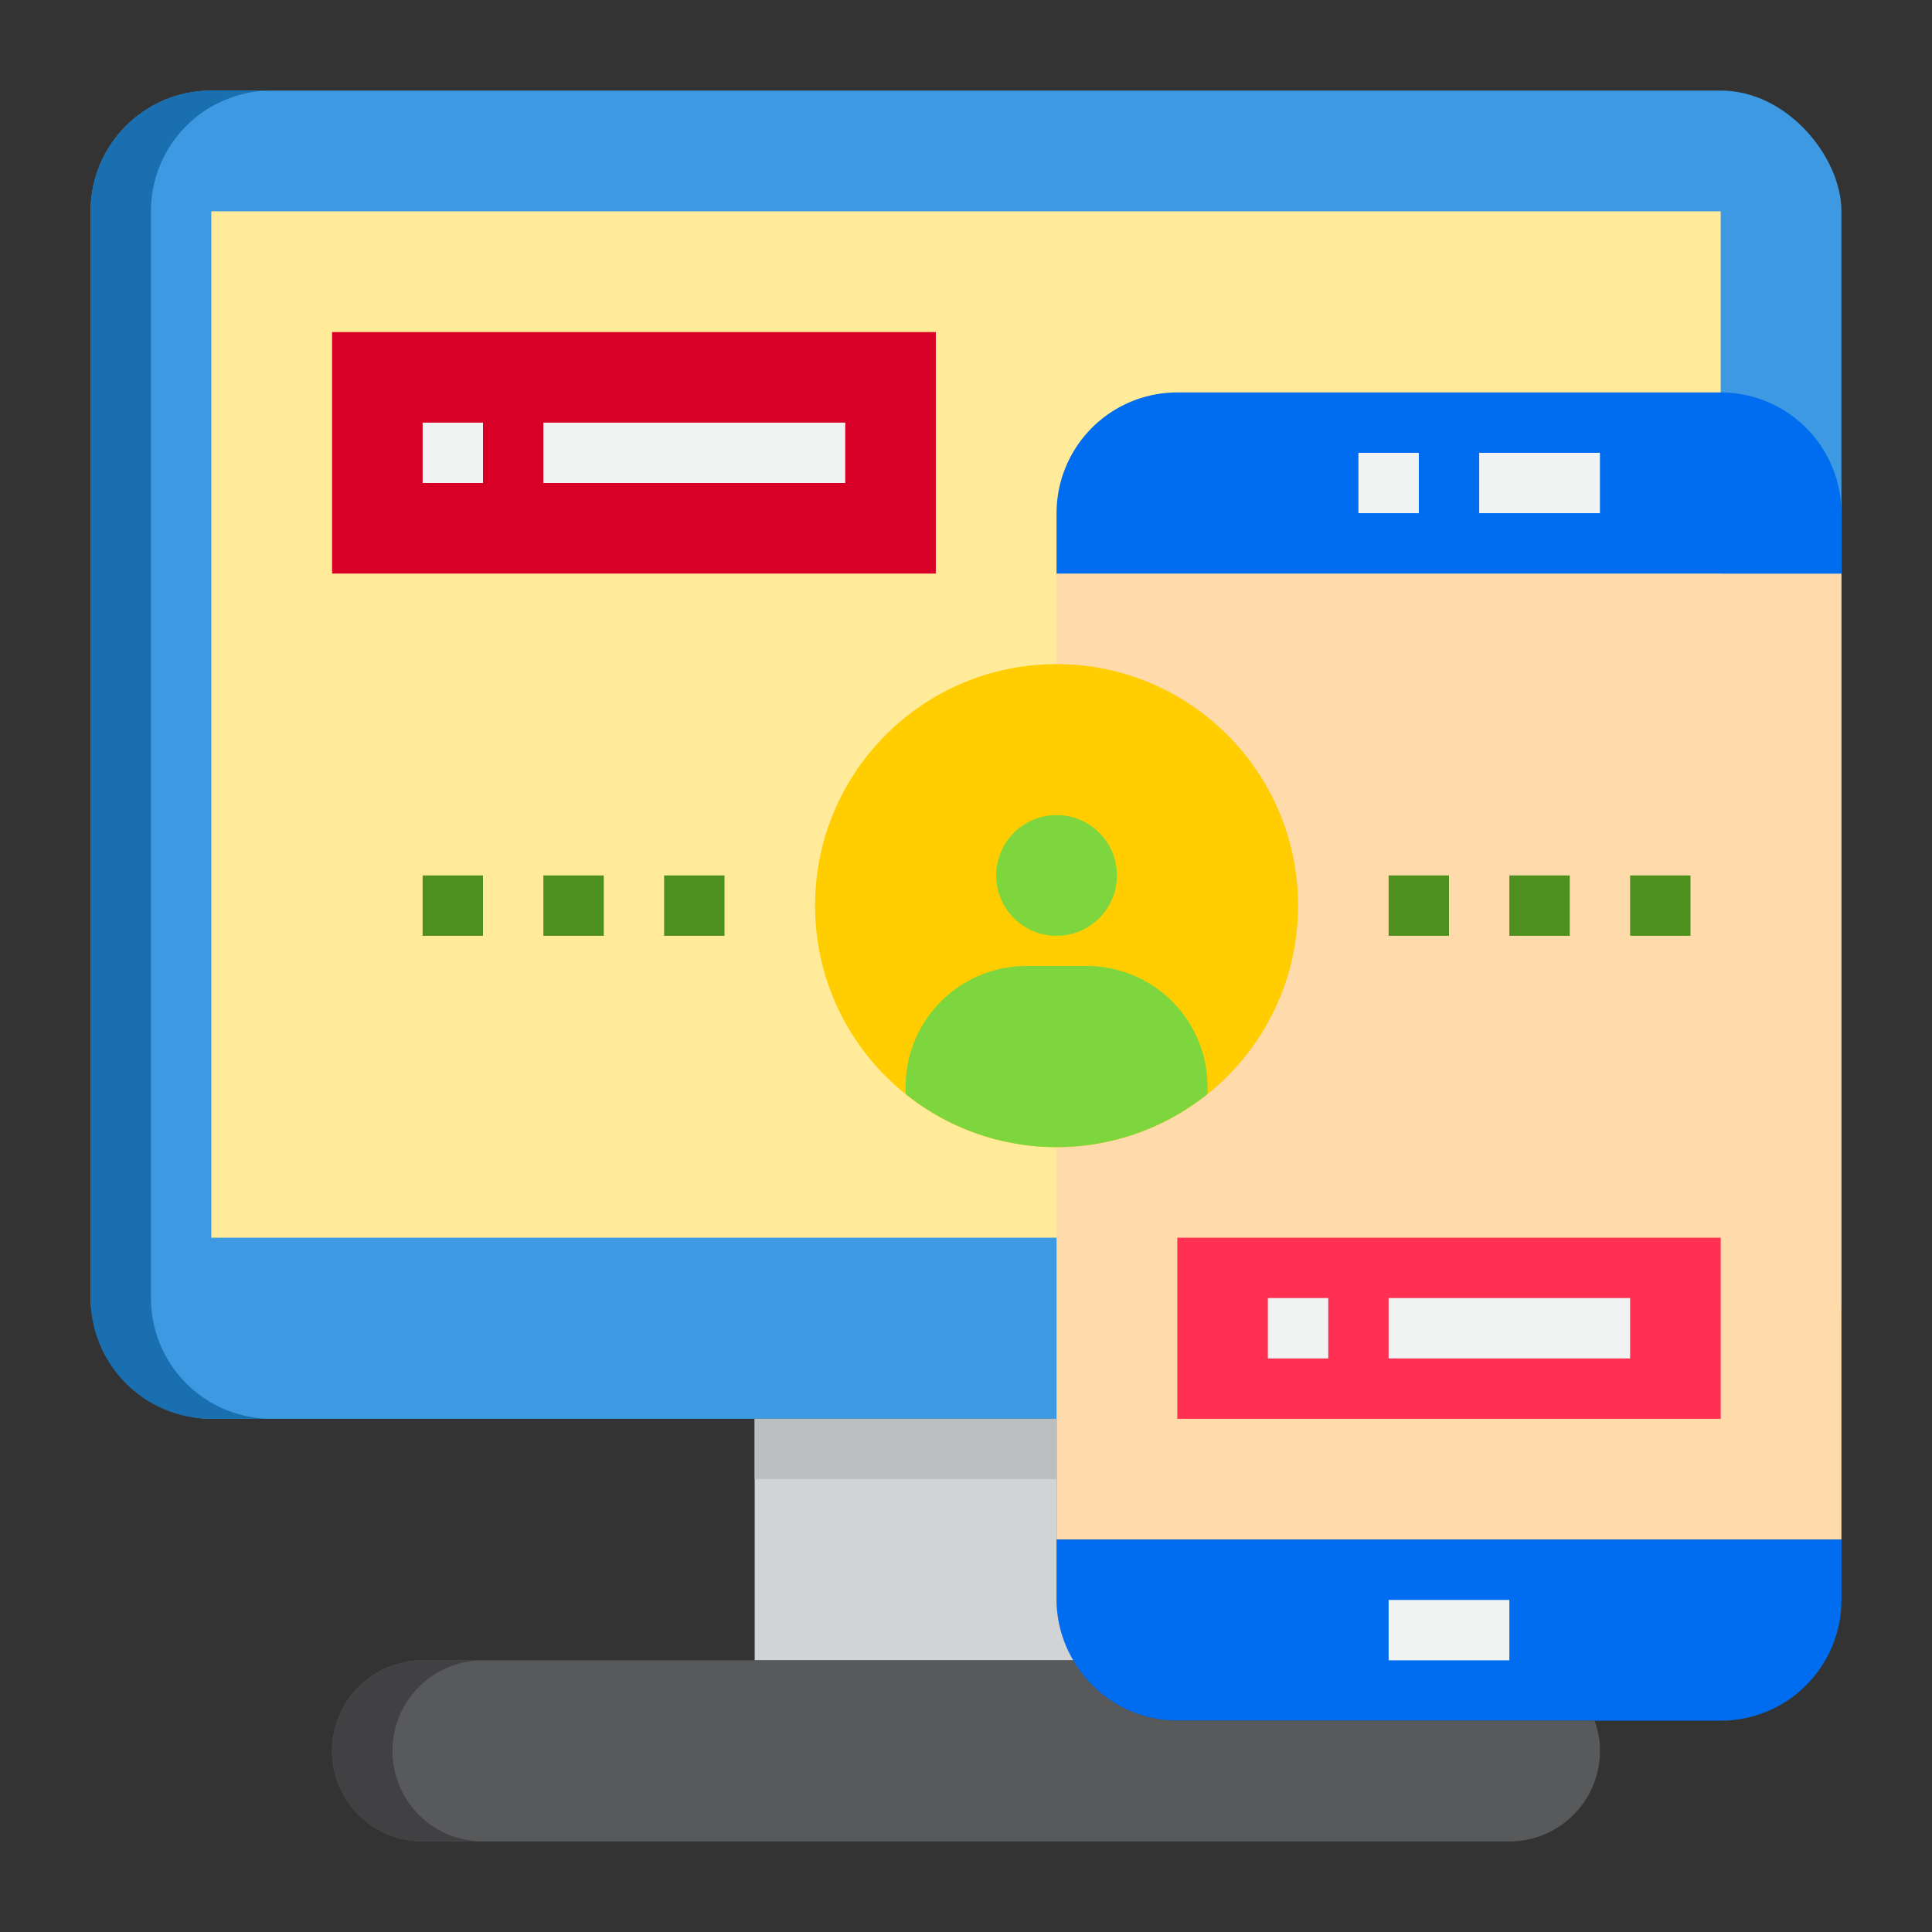 <svg height="512" viewBox="0 0 64 64" width="512" xmlns="http://www.w3.org/2000/svg"><rect x="0" y="0" width="64" height="64" fill="#333333" stroke="none"/><g id="Responsive-4" data-name="Responsive"><rect fill="#3d9ae2" height="44" rx="4" width="58" x="3" y="3"/><path d="m5 43v-36a4 4 0 0 1 4-4h-2a4 4 0 0 0 -4 4v36a4 4 0 0 0 4 4h2a4 4 0 0 1 -4-4z" fill="#1a6fb0"/><path d="m7 7h50v34h-50z" fill="#ffeb99"/><path d="m35 19h26v32h-26z" fill="#ffdaaa"/><path d="m57 13h-18a4 4 0 0 0 -4 4v2h26v-2a4 4 0 0 0 -4-4z" fill="#006df0"/><path d="m35 51v2a4 4 0 0 0 4 4h18a4 4 0 0 0 4-4v-2z" fill="#006df0"/><path d="m35 53v-6h-10v8h10.554a3.964 3.964 0 0 1 -.554-2z" fill="#d1d3d4"/><path d="m52.82 57h-13.82a3.982 3.982 0 0 1 -3.446-2h-21.554a3 3 0 0 0 0 6h36a3 3 0 0 0 3-3 2.772 2.772 0 0 0 -.18-1z" fill="#58595b"/><path d="m13 58a3 3 0 0 1 3-3h-2a3 3 0 0 0 0 6h2a3 3 0 0 1 -3-3z" fill="#414042"/><path d="m11 11h20v8h-20z" fill="#d80027"/><path d="m39 47h18v-6h-18z" fill="#ff3051"/><circle cx="35" cy="30" fill="#ffcd00" r="8"/><path d="m36 32h-2a4 4 0 0 0 -4 4v.24a7.982 7.982 0 0 0 10 0v-.24a4 4 0 0 0 -4-4z" fill="#7ed63e"/><circle cx="35" cy="29" fill="#7ed63e" r="2"/><path d="m25 47h10v2h-10z" fill="#bcbec0"/><path d="m14 29h2v2h-2z" fill="#4e901e"/><path d="m18 29h2v2h-2z" fill="#4e901e"/><path d="m22 29h2v2h-2z" fill="#4e901e"/><path d="m54 29h2v2h-2z" fill="#4e901e"/><path d="m50 29h2v2h-2z" fill="#4e901e"/><path d="m46 29h2v2h-2z" fill="#4e901e"/><g fill="#f1f2f2"><path d="m49 15h4v2h-4z"/><path d="m45 15h2v2h-2z"/><path d="m46 53h4v2h-4z"/><path d="m18 14h10v2h-10z"/><path d="m14 14h2v2h-2z"/><path d="m46 43h8v2h-8z"/><path d="m42 43h2v2h-2z"/></g></g></svg>